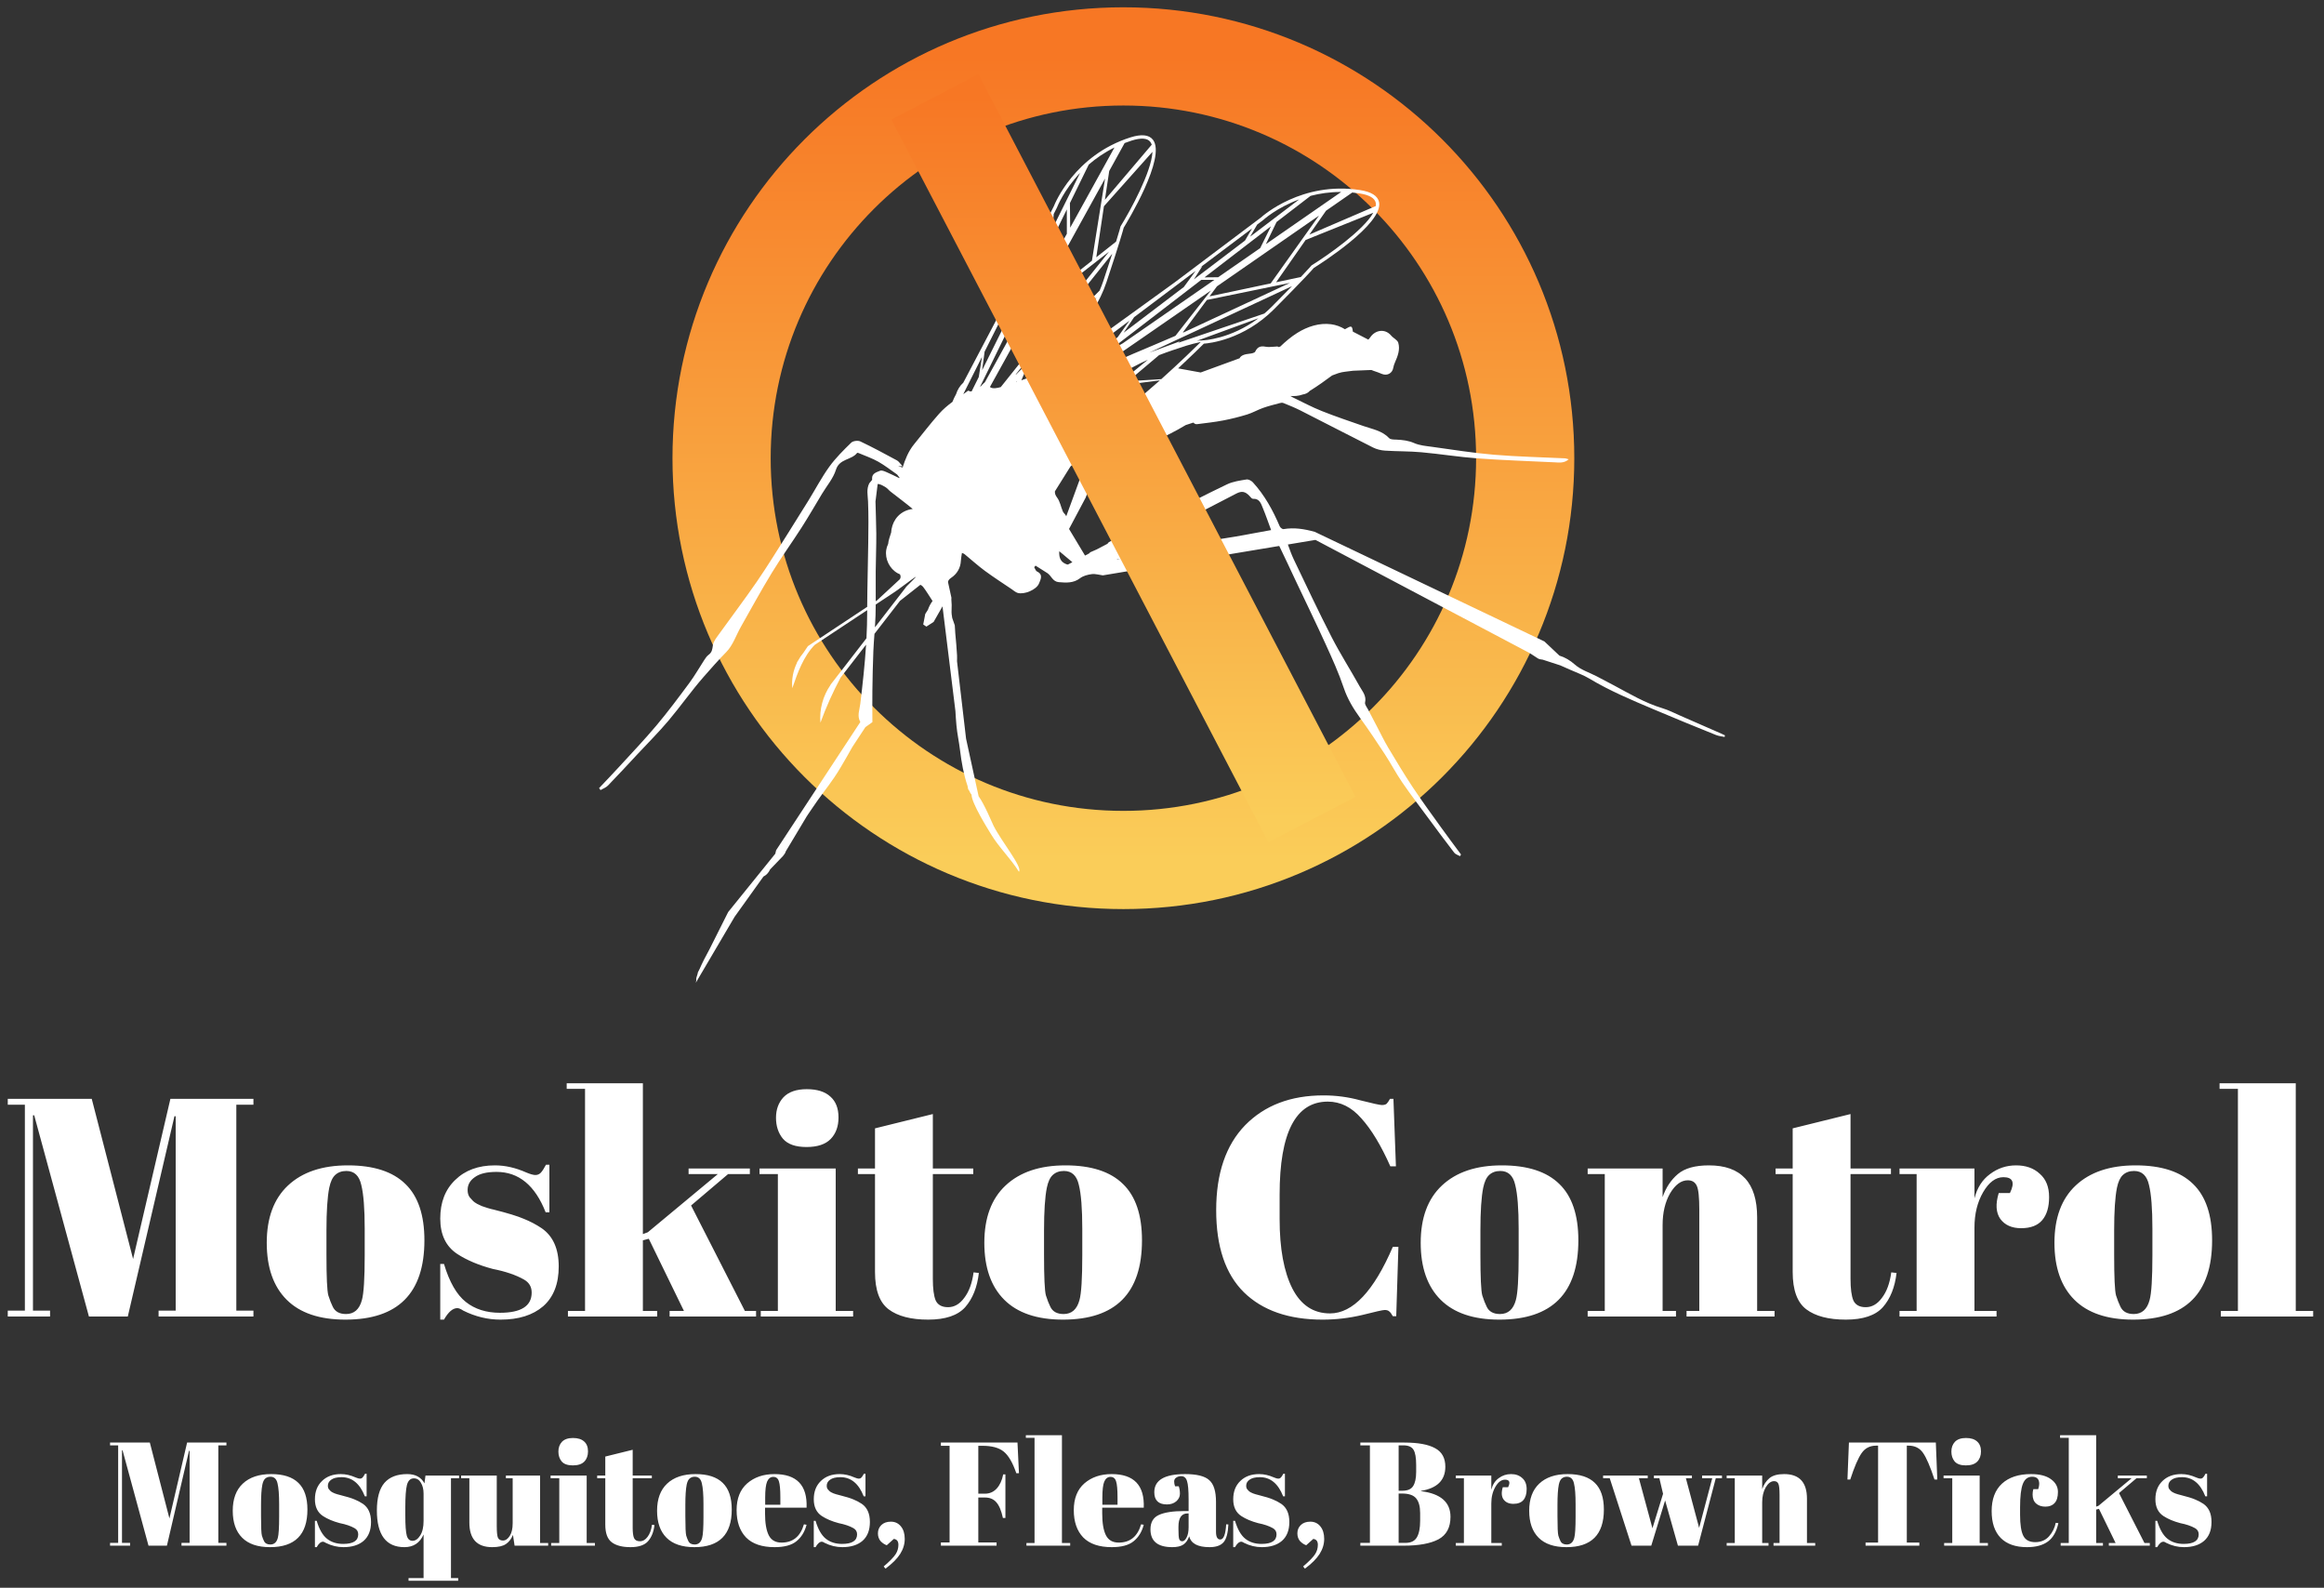 <svg xmlns="http://www.w3.org/2000/svg" width="142" height="97" viewBox="0 0 142 97" fill="none"><rect x="0" y="0" width="142" height="97" fill="#333333" stroke="none"/><path d="M68.641 52.538C82.2 52.538 93.192 41.548 93.192 27.992C93.192 14.435 82.2 3.446 68.641 3.446C55.082 3.446 44.09 14.435 44.09 27.992C44.09 41.548 55.082 52.538 68.641 52.538Z" stroke="url(#paint0_linear_4049_730)" stroke-width="6" stroke-miterlimit="10"></path><path d="M105.223 44.84C104.374 44.468 103.524 44.094 102.673 43.724C102.31 43.566 101.954 43.38 101.577 43.267C100.514 42.948 99.571 42.383 98.603 41.866C98.253 41.68 97.902 41.495 97.55 41.312C97.107 41.082 96.597 40.927 96.235 40.606C95.932 40.337 95.617 40.155 95.284 40.054L94.366 39.187L80.336 32.492C79.689 32.313 79.069 32.215 78.425 32.325C78.357 32.336 78.227 32.233 78.193 32.154C77.777 31.179 77.275 30.256 76.555 29.469C76.464 29.369 76.283 29.272 76.162 29.292C75.76 29.358 75.336 29.416 74.974 29.589C73.659 30.216 72.367 30.891 71.063 31.543C70.571 31.789 70.074 32.026 69.577 32.261C69.009 32.529 68.436 32.785 67.87 33.057C67.783 33.099 67.7 33.151 67.673 33.218L67.018 33.562C66.869 33.628 66.728 33.691 66.577 33.757C66.583 33.766 66.589 33.775 66.595 33.784L66.297 33.941L65.32 32.315L66.334 30.406L66.847 29.083C66.983 28.796 67.112 28.505 67.19 28.197L67.329 27.837C67.675 27.811 68.024 27.744 68.356 27.663C69.796 27.309 71.182 26.734 72.451 25.967C72.606 25.917 72.761 25.866 72.917 25.816C72.987 25.897 73.068 25.923 73.144 25.913C73.675 25.844 74.208 25.788 74.733 25.688C75.228 25.593 75.72 25.47 76.202 25.322C76.533 25.221 76.839 25.04 77.167 24.923C77.493 24.807 77.831 24.724 78.166 24.634C78.244 24.612 78.341 24.591 78.41 24.619C78.765 24.762 79.122 24.906 79.464 25.079C80.942 25.828 82.412 26.594 83.893 27.338C84.114 27.449 84.377 27.514 84.625 27.53C85.364 27.579 86.108 27.562 86.845 27.629C87.995 27.732 89.137 27.92 90.288 28.004C91.853 28.118 93.423 28.168 94.991 28.245C95.275 28.259 95.567 28.309 95.852 28.059C95.741 28.03 95.681 28.003 95.62 28C94.174 27.93 92.725 27.902 91.283 27.781C90.016 27.675 88.758 27.47 87.498 27.297C87.131 27.247 86.743 27.215 86.412 27.07C86.055 26.913 85.702 26.876 85.33 26.858C85.176 26.851 84.966 26.86 84.881 26.768C84.449 26.309 83.859 26.22 83.31 26.028C82.461 25.731 81.606 25.447 80.771 25.114C80.162 24.871 79.578 24.562 78.988 24.274C78.939 24.25 78.891 24.222 78.844 24.192C79.071 24.208 79.342 24.195 79.593 24.103C79.594 24.102 79.595 24.102 79.597 24.101C79.779 24.074 79.925 24 80.033 23.876C80.477 23.61 81.043 23.2 81.395 22.937C81.52 22.886 81.648 22.84 81.775 22.797C82.047 22.707 82.346 22.698 82.678 22.649L83.794 22.603C83.836 22.624 83.882 22.642 83.932 22.657C84.104 22.708 84.271 22.778 84.438 22.845C84.762 22.977 85.077 22.802 85.133 22.463C85.151 22.355 85.187 22.247 85.232 22.147C85.404 21.76 85.559 21.356 85.437 20.94C85.387 20.769 85.141 20.664 85.009 20.508C84.608 20.034 84.014 20.181 83.732 20.598C83.69 20.66 83.648 20.709 83.606 20.748L82.662 20.26C82.616 19.881 82.575 19.884 82.201 20.101C82.194 20.105 82.186 20.109 82.178 20.114C81.922 19.955 81.631 19.849 81.334 19.809C80.616 19.712 79.885 19.951 79.271 20.334C78.891 20.572 78.549 20.862 78.226 21.172L78.125 21.202C78.109 21.193 78.093 21.184 78.076 21.175C78.044 21.157 77.992 21.174 77.949 21.175C77.742 21.18 77.529 21.221 77.331 21.182C77.028 21.123 76.835 21.186 76.696 21.48C76.657 21.562 76.468 21.598 76.343 21.609C76.055 21.635 75.815 21.715 75.744 21.886C74.904 22.193 74.108 22.484 73.364 22.756L71.986 22.505C72.787 21.759 73.41 21.143 73.558 20.995C73.881 20.973 75.986 20.758 77.856 18.88C79.702 17.025 80.199 16.46 80.276 16.369C80.589 16.174 84.535 13.683 84.263 12.349C84.186 11.967 83.792 11.718 83.095 11.611C79.549 11.064 77.163 13.182 77.041 13.292L71.788 17.243L64.747 22.332C64.704 22.35 64.664 22.377 64.629 22.417L64.499 22.512C64.439 22.507 64.361 22.49 64.322 22.487C64.264 22.516 64.208 22.545 64.153 22.575C64.439 21.797 64.643 21.204 64.698 21.04C64.977 20.877 66.767 19.749 67.608 17.235C68.437 14.753 68.631 14.026 68.66 13.91C68.853 13.597 71.282 9.611 70.446 8.537C70.206 8.229 69.743 8.181 69.07 8.394C65.651 9.48 64.455 12.438 64.395 12.591L61.445 18.466L58.858 23.38C58.65 23.568 58.5 23.814 58.417 24.082C58.333 24.234 58.257 24.39 58.195 24.551C57.901 24.771 57.619 25.006 57.374 25.284C56.842 25.884 56.354 26.523 55.847 27.146C55.498 27.576 55.307 28.073 55.151 28.559C54.981 28.51 54.873 28.478 54.873 28.478C54.908 28.479 54.977 28.481 55.149 28.485C54.996 28.322 54.92 28.189 54.806 28.127C54.067 27.727 53.327 27.327 52.568 26.967C52.422 26.898 52.124 26.933 52.014 27.04C51.539 27.503 51.06 27.976 50.673 28.511C50.203 29.162 49.827 29.882 49.404 30.568C48.99 31.239 48.573 31.908 48.151 32.573C47.522 33.562 46.912 34.563 46.249 35.528C45.497 36.621 44.693 37.678 43.92 38.757C43.772 38.964 43.587 39.189 43.558 39.423C43.527 39.665 43.504 39.853 43.296 40.004C43.19 40.081 43.11 40.201 43.036 40.314C42.729 40.783 42.452 41.275 42.119 41.725C41.467 42.605 40.811 43.485 40.107 44.323C39.368 45.202 38.573 46.034 37.797 46.882C37.406 47.309 37.002 47.727 36.604 48.149C36.634 48.189 36.664 48.229 36.694 48.268C36.849 48.176 37.032 48.112 37.152 47.987C37.763 47.356 38.359 46.71 38.958 46.068C39.588 45.392 40.244 44.738 40.84 44.033C41.582 43.155 42.242 42.208 42.999 41.345C43.446 40.836 43.897 40.322 44.376 39.836C44.782 39.425 44.977 38.808 45.273 38.286C45.896 37.188 46.499 36.077 47.157 35C47.732 34.057 48.382 33.159 48.978 32.229C49.411 31.553 49.811 30.857 50.225 30.17C50.518 29.682 50.913 29.226 51.077 28.699C51.292 28.007 52.03 28.117 52.37 27.67C52.381 27.657 52.437 27.667 52.466 27.68C52.869 27.851 53.288 27.993 53.666 28.207C54.05 28.424 54.402 28.699 54.816 28.99L54.96 29.177C54.956 29.189 54.953 29.2 54.95 29.21C54.709 29.096 54.443 28.96 54.169 28.844C54.046 28.792 53.882 28.716 53.779 28.758C53.572 28.844 53.288 28.913 53.286 29.209C53.285 29.244 53.286 29.279 53.289 29.314L53.112 29.529C52.932 29.892 53.021 30.253 53.038 30.622C53.075 31.473 53.062 32.325 53.051 33.177C53.036 34.476 52.993 35.775 52.987 37.074L49.364 39.474L49.088 39.883C48.96 40.035 48.848 40.201 48.753 40.377L48.672 40.497L48.712 40.457C48.468 40.945 48.356 41.5 48.411 42.044C48.734 41.098 49.092 40.103 49.778 39.399L52.986 37.276C52.986 37.319 52.986 37.362 52.986 37.405C52.986 37.935 52.969 38.465 52.942 38.993L50.751 41.825L50.742 41.852C50.281 42.516 50.059 43.344 50.13 44.15C50.475 43.204 50.888 42.282 51.363 41.394L52.919 39.384C52.843 40.592 52.709 41.795 52.565 42.998C52.52 43.371 52.354 43.737 52.567 44.109L47.422 51.942L47.37 52.157L44.493 55.718L43.353 57.988C43.124 58.401 42.9 58.844 42.745 59.2L42.642 59.404L42.623 59.498C42.554 59.688 42.522 59.824 42.546 59.875C42.547 59.873 42.548 59.871 42.549 59.87L42.516 60.038L44.885 56.011L46.647 53.551C46.828 53.464 46.969 53.307 47.057 53.113L47.842 52.297C47.904 52.208 47.956 52.157 47.979 52.096C47.989 52.068 48.001 52.041 48.011 52.014L49.287 49.883L49.369 49.758C49.459 49.628 49.549 49.497 49.636 49.365C50.056 48.728 50.54 48.133 50.971 47.503C51.253 47.091 51.499 46.652 51.75 46.219C51.861 46.026 51.971 45.832 52.079 45.637L52.875 44.425C53.007 44.331 53.147 44.23 53.305 44.117C53.304 43.558 53.295 42.886 53.304 42.215C53.315 41.4 53.33 40.583 53.364 39.768C53.379 39.419 53.405 39.071 53.431 38.722L54.991 36.707L56.235 35.727C56.3 35.756 56.363 35.8 56.396 35.843C56.602 36.112 56.776 36.406 56.979 36.715C56.851 36.894 56.756 37.072 56.699 37.249L56.535 37.506L56.411 38.151L56.603 38.281L57.046 37.994L57.588 37.043L58.377 43.436C58.394 43.723 58.412 44.009 58.438 44.296C58.484 44.814 58.6 45.326 58.661 45.844C58.75 46.585 58.881 47.316 59.12 48.021L59.156 48.215L59.229 48.32C59.233 48.332 59.237 48.344 59.242 48.356C59.269 48.425 59.314 48.487 59.363 48.547C59.361 49.063 60.366 50.653 60.538 50.941C61.034 51.772 61.758 52.448 62.258 53.256C62.506 52.998 61.187 51.402 60.707 50.445C60.608 50.248 60.163 49.156 59.795 48.645L59.028 45.126L58.475 40.394C58.476 40.266 58.485 40.15 58.477 40.035C58.444 39.591 58.421 39.144 58.37 38.702L58.339 38.204L58.181 37.749C58.152 37.592 58.134 37.436 58.143 37.282C58.157 37.058 58.151 36.843 58.129 36.63L58.134 36.518L57.923 35.553C57.938 35.462 57.995 35.382 58.116 35.301C58.474 35.06 58.691 34.705 58.712 34.252C58.718 34.102 58.752 33.953 58.777 33.778C58.852 33.812 58.897 33.822 58.929 33.849C59.344 34.19 59.742 34.552 60.174 34.871C60.709 35.266 61.271 35.626 61.823 36C61.938 36.078 62.047 36.181 62.175 36.22C62.578 36.343 63.333 36.03 63.487 35.641C63.578 35.409 63.761 35.101 63.361 34.913C63.282 34.875 63.247 34.742 63.191 34.653C63.218 34.621 63.245 34.588 63.272 34.555C63.513 34.707 63.756 34.856 63.995 35.012C64.243 35.175 64.316 35.533 64.694 35.565C65.157 35.603 65.588 35.633 65.996 35.323C66.189 35.176 66.465 35.105 66.713 35.074C66.93 35.046 67.16 35.122 67.384 35.151L78.162 33.354C78.175 33.377 78.188 33.402 78.2 33.428C78.52 34.083 78.823 34.746 79.135 35.406C79.759 36.726 80.399 38.039 81.005 39.368C81.402 40.239 81.8 41.116 82.105 42.022C82.335 42.704 82.688 43.286 83.102 43.858C83.627 44.582 84.125 45.327 84.615 46.076C84.982 46.638 85.294 47.237 85.673 47.79C86.193 48.548 86.752 49.278 87.298 50.017C87.813 50.713 88.328 51.409 88.857 52.095C88.935 52.195 89.09 52.236 89.209 52.305C89.229 52.271 89.249 52.237 89.27 52.203C88.857 51.643 88.438 51.088 88.033 50.523C87.456 49.719 86.871 48.921 86.323 48.096C85.796 47.302 85.305 46.484 84.816 45.666C84.564 45.243 84.352 44.797 84.122 44.361C83.946 44.026 83.769 43.691 83.596 43.354C83.523 43.21 83.379 43.041 83.408 42.916C83.503 42.508 83.245 42.237 83.081 41.941C82.52 40.93 81.894 39.953 81.366 38.926C80.561 37.359 79.812 35.763 79.051 34.173C78.913 33.886 78.808 33.582 78.691 33.265L80.377 32.984L93.473 39.902C93.636 40.011 93.799 40.118 93.964 40.222C94.046 40.275 94.154 40.288 94.261 40.3L95.337 40.65C95.542 40.739 95.746 40.83 95.951 40.921C96.342 41.096 96.753 41.24 97.118 41.46C98.353 42.203 99.677 42.755 100.997 43.316C102.273 43.859 103.559 44.38 104.845 44.901C105.011 44.969 105.197 44.984 105.375 45.023C105.382 44.99 105.389 44.957 105.396 44.924C105.339 44.897 105.282 44.866 105.223 44.84ZM66.719 15.928L63.724 18.297L63.857 17.547C65.212 15.095 66.575 12.623 67.521 10.907L66.719 15.928ZM81.95 11.727L77.347 14.916L78.001 13.561C78.954 12.829 79.697 12.258 80.078 11.965C80.636 11.82 81.264 11.725 81.95 11.727ZM77.641 17.314L73.905 18.105L74.358 17.493C76.661 15.898 78.981 14.29 80.591 13.173L77.641 17.314ZM63.676 17.017L62.933 17.394C63.33 16.583 63.724 15.778 64.099 15.011L64.097 15.043L64.152 14.903C64.52 14.15 64.87 13.436 65.185 12.792L65.186 14.282L63.676 17.017ZM75.796 15.255C76.461 14.744 77.092 14.26 77.66 13.823L76.999 15.158L74.43 16.937L73.598 16.945C74.314 16.395 75.024 15.848 75.701 15.328L75.685 15.356L75.796 15.255ZM71.82 20.517C70.11 21.268 68.358 21.923 66.7 22.818C66.709 22.799 66.718 22.779 66.728 22.76C67.807 22.025 70.845 19.925 73.988 17.749L71.82 20.517ZM68.993 24.8C68.653 25.055 68.338 25.269 68.07 25.419C67.973 25.454 67.876 25.491 67.781 25.53C67.54 25.592 67.297 25.641 67.049 25.671C66.379 25.751 65.668 25.675 65.073 25.372C65.163 25.16 65.353 24.921 65.458 24.759L68.993 24.8ZM69.222 24.626L67.581 24.427L68.655 23.521L70.875 23.236C70.324 23.726 69.749 24.216 69.222 24.626ZM67.193 24.38L66.013 24.236C65.98 24.191 65.957 24.151 65.943 24.115C66.275 23.888 66.72 23.587 67.106 23.335C67.415 23.194 67.727 23.06 68.039 22.927C68.446 22.754 68.875 22.621 69.261 22.409C69.548 22.252 69.84 22.11 70.137 21.978L67.193 24.38ZM68.605 20.973C68.291 21.151 67.976 21.33 67.662 21.508C69.069 20.426 71.245 18.753 73.4 17.097L74.198 17.098L68.605 20.973ZM72.947 17.069L73.463 16.262L73.297 16.367L76.504 13.955L76.07 14.698L72.947 17.069ZM72.333 17.535L68.656 20.326L69.297 19.376L73.056 16.548L72.333 17.535ZM68.288 20.605L67.982 20.837C66.875 21.56 65.845 22.408 64.678 23.034C64.65 23.008 64.622 22.981 64.594 22.955C64.694 22.855 64.794 22.756 64.894 22.656L65.357 22.339L69.011 19.591L68.288 20.605ZM60.18 23.35C60.086 23.427 60.001 23.513 59.924 23.607C59.911 23.611 59.899 23.617 59.886 23.623C60.661 22.038 61.747 19.819 62.824 17.618L63.539 17.265L60.18 23.35ZM62.405 17.794L62.509 16.842L62.407 17.011L64.208 13.425L64.149 14.283L62.405 17.794ZM62.062 18.485L60.009 22.619L60.161 21.483L62.272 17.279L62.062 18.485ZM59.804 23.033L59.366 23.914C59.302 23.92 59.234 23.907 59.158 23.865C59.059 23.938 58.958 24.009 58.857 24.08L60 21.803L59.804 23.033ZM65.136 31.512C65.091 31.414 64.984 31.344 64.942 31.245C64.82 30.964 64.769 30.635 64.592 30.4C64.482 30.254 64.445 30.136 64.458 30.015C64.779 29.511 65.176 28.871 65.401 28.507C65.428 28.48 65.454 28.451 65.483 28.428C65.63 28.315 65.767 28.176 65.932 28.101C65.933 28.1 65.934 28.1 65.934 28.1L66.156 28.026C66.255 28.001 66.358 27.983 66.461 27.96L65.147 31.548C65.145 31.535 65.141 31.523 65.136 31.512ZM68.93 23.29L70.822 21.695C71.379 21.48 71.946 21.293 72.516 21.11C72.782 21.025 73.057 20.965 73.37 20.892C73.099 21.159 72.087 22.152 70.956 23.163L68.93 23.29ZM72.318 20.309C72.316 20.305 72.314 20.302 72.312 20.297C72.297 20.304 72.282 20.311 72.267 20.318L73.743 18.324L78.821 17.282C77.512 17.891 74.897 19.108 72.318 20.309ZM76.386 14.458L76.816 13.72L77.17 13.454L77.178 13.447C77.192 13.434 78.004 12.687 79.383 12.182L76.386 14.458ZM62.121 23.328C62.11 23.332 62.098 23.336 62.087 23.34L62.143 23.281L62.121 23.328ZM61.148 23.648C60.935 23.71 60.666 23.759 60.526 23.667C60.512 23.657 60.498 23.65 60.485 23.643C61.331 22.12 62.473 20.053 63.64 17.942L62.918 21.432C62.304 22.2 61.702 22.954 61.148 23.648ZM63.676 18.565L67.763 15.375C66.852 16.513 65.027 18.795 63.235 21.036L63.676 18.565ZM65.39 13.911L65.374 12.406C65.902 11.327 66.313 10.486 66.524 10.055C66.96 9.676 67.48 9.314 68.095 9.011L65.39 13.911ZM64.326 13.927L64.383 13.075L64.582 12.68L64.587 12.669C64.593 12.652 64.988 11.623 65.999 10.557L64.326 13.927ZM68.247 34.17C68.311 34.165 68.376 34.16 68.442 34.153L68.261 34.19L68.247 34.17ZM70.774 32.649C71.654 32.18 72.536 31.714 73.42 31.251C74.124 30.883 74.834 30.524 75.537 30.155C75.869 29.982 76.087 30.018 76.354 30.307C76.414 30.373 76.493 30.477 76.557 30.473C76.956 30.45 77.046 30.758 77.156 31.023C77.338 31.46 77.491 31.91 77.667 32.384C77.265 32.458 76.888 32.526 76.511 32.595C76.168 32.658 75.825 32.726 75.48 32.782C74.43 32.952 73.38 33.117 72.33 33.286C72.251 33.299 72.174 33.324 72.095 33.338C70.921 33.558 69.748 33.777 68.574 33.994C68.55 33.998 68.522 33.981 68.469 33.914L68.824 33.725L68.797 33.702C69.006 33.598 69.214 33.493 69.421 33.383C69.874 33.142 70.321 32.89 70.774 32.649ZM73.51 20.792L73.469 20.793L73.463 20.799C73.349 20.794 73.24 20.802 73.134 20.82L76.896 19.442C75.183 20.725 73.529 20.791 73.51 20.792ZM77.709 18.735C77.558 18.887 77.405 19.026 77.252 19.156L71.992 20.942C72.024 20.914 72.059 20.884 72.098 20.851C71.433 21.096 70.834 21.318 70.248 21.534L70.221 21.544L78.943 17.483C78.62 17.814 78.215 18.226 77.709 18.735ZM80.153 16.203L80.139 16.212L80.128 16.224C80.126 16.227 79.981 16.399 79.48 16.925L77.973 17.244L79.777 14.659L83.911 12.998C83.3 14.081 81.111 15.61 80.153 16.203ZM84.061 12.391C84.074 12.453 84.074 12.518 84.064 12.587L80.005 14.332L81.023 12.873C81.836 12.309 82.411 11.91 82.626 11.761C82.77 11.775 82.915 11.792 83.063 11.815C83.666 11.908 84.002 12.102 84.061 12.391ZM64.564 20.879L64.528 20.898L64.515 20.937C64.508 20.958 64.254 21.709 63.88 22.712C63.846 22.727 63.812 22.741 63.777 22.753C63.321 22.915 62.864 23.075 62.406 23.232L62.581 22.831L62.569 22.832L66.997 18.165C66.033 20.076 64.581 20.87 64.564 20.879ZM67.412 17.17C67.344 17.373 67.269 17.566 67.189 17.751L62.07 22.895L62.083 22.87C62.073 22.876 62.063 22.883 62.052 22.889L67.96 15.5C67.819 15.941 67.639 16.49 67.412 17.17ZM68.476 13.816L68.467 13.83L68.463 13.847C68.463 13.85 68.409 14.068 68.194 14.762L66.985 15.718L67.452 12.6L70.418 9.275C70.352 10.517 69.07 12.859 68.476 13.816ZM69.133 8.592C69.714 8.408 70.102 8.432 70.283 8.665C70.321 8.714 70.351 8.773 70.373 8.839L67.512 12.206L67.775 10.447C68.252 9.583 68.589 8.971 68.716 8.74C68.852 8.688 68.99 8.638 69.133 8.592ZM53.507 34.923C53.514 34.15 53.547 33.377 53.543 32.605C53.539 31.941 53.505 31.277 53.493 30.613L53.498 30.601L53.627 29.57C53.782 29.562 53.957 29.677 54.107 29.763C54.221 29.829 54.304 29.947 54.411 30.03C54.865 30.384 55.328 30.727 55.77 31.096C55.429 31.128 55.098 31.287 54.862 31.538C54.66 31.753 54.529 32.03 54.476 32.321C54.473 32.334 54.47 32.347 54.469 32.361C54.46 32.417 54.454 32.474 54.451 32.531C54.383 32.764 54.284 32.998 54.268 33.227C54.211 33.344 54.17 33.47 54.15 33.6C54.064 34.153 54.354 34.745 54.843 35.017C54.889 35.043 54.938 35.065 54.987 35.085C55.035 35.175 55.052 35.271 54.984 35.385L53.588 36.678L53.508 36.731C53.51 36.128 53.502 35.526 53.507 34.923ZM53.497 37.588C53.503 37.369 53.506 37.151 53.507 36.932L54.544 36.246C54.779 36.114 55.731 35.364 55.966 35.232C55.994 35.25 55.305 35.886 55.332 35.904L53.46 38.325C53.476 38.079 53.49 37.834 53.497 37.588ZM64.723 33.674C65.015 33.92 65.267 34.131 65.519 34.342C65.518 34.345 65.518 34.347 65.517 34.35L65.252 34.489C65.227 34.488 65.202 34.484 65.18 34.477C64.852 34.364 64.69 34.126 64.723 33.674Z" fill="white"></path><path d="M57.121 5.916L80.16 50.067" stroke="url(#paint1_linear_4049_730)" stroke-width="6" stroke-miterlimit="10"></path><path d="M10.412 67.129H15.485V67.49H14.44V80.068H15.485V80.429H9.69V80.068H10.735V68.193H10.659L7.809 80.429H5.434L2.09 68.136H2.014V80.068H3.059V80.429H0.475V80.068H1.52V67.49H0.475V67.129H5.605L8.132 76.914L10.412 67.129ZM22.284 76.686V75.071C22.284 73.842 22.214 72.949 22.075 72.392C21.948 71.822 21.644 71.537 21.163 71.537C20.884 71.537 20.656 71.619 20.479 71.784C20.314 71.936 20.194 72.195 20.118 72.563C20.004 73.133 19.947 74 19.947 75.166V76.648C19.947 78.028 19.985 78.858 20.061 79.137C20.15 79.415 20.238 79.643 20.327 79.821C20.466 80.125 20.739 80.277 21.144 80.277C21.638 80.277 21.961 79.992 22.113 79.422C22.227 79.016 22.284 78.104 22.284 76.686ZM21.106 80.619C19.523 80.619 18.326 80.213 17.515 79.403C16.704 78.592 16.299 77.433 16.299 75.926C16.299 74.406 16.73 73.24 17.591 72.43C18.465 71.606 19.687 71.195 21.258 71.195C22.829 71.195 24 71.575 24.773 72.335C25.546 73.082 25.932 74.228 25.932 75.774C25.932 79.004 24.323 80.619 21.106 80.619ZM26.9 80.619V77.218H27.128C27.458 78.32 27.901 79.092 28.458 79.536C29.016 79.979 29.712 80.201 30.548 80.201C31.84 80.201 32.486 79.789 32.486 78.966C32.486 78.611 32.328 78.345 32.011 78.168C31.517 77.889 30.884 77.674 30.111 77.522C29.25 77.294 28.528 76.99 27.945 76.61C27.249 76.154 26.9 75.432 26.9 74.444C26.9 73.456 27.204 72.67 27.812 72.088C28.42 71.492 29.231 71.195 30.244 71.195C30.865 71.195 31.505 71.34 32.163 71.632C32.404 71.733 32.588 71.784 32.714 71.784C32.841 71.784 32.949 71.739 33.037 71.651C33.126 71.562 33.234 71.397 33.36 71.157H33.569V74.064H33.341C32.695 72.417 31.695 71.594 30.339 71.594C29.744 71.594 29.301 71.701 29.009 71.917C28.718 72.119 28.572 72.379 28.572 72.696C28.572 72.886 28.617 73.038 28.705 73.152C28.794 73.253 28.864 73.329 28.914 73.38C28.965 73.43 29.047 73.487 29.161 73.551C29.275 73.601 29.37 73.646 29.446 73.684C29.522 73.709 29.636 73.747 29.788 73.798C29.953 73.848 30.073 73.88 30.149 73.893C31.011 74.108 31.631 74.298 32.011 74.463C32.391 74.615 32.752 74.805 33.094 75.033C33.791 75.514 34.139 76.293 34.139 77.37C34.139 78.434 33.823 79.244 33.189 79.802C32.556 80.346 31.688 80.619 30.586 80.619C29.801 80.619 29.041 80.435 28.306 80.068C28.154 79.966 28.034 79.916 27.945 79.916C27.667 79.916 27.394 80.15 27.128 80.619H26.9ZM40.915 80.429V80.087H41.789L39.642 75.679L39.281 75.774V80.087H40.155V80.429H34.702V80.087H35.747V66.521H34.626V66.179H39.281V75.394L39.585 75.28L43.86 71.727H42.074V71.385H45.817V71.727H44.487L42.226 73.646L45.513 80.087H46.197V80.429H40.915ZM49.277 70.074C48.606 70.074 48.124 69.903 47.833 69.561C47.554 69.219 47.415 68.794 47.415 68.288C47.415 67.781 47.567 67.363 47.871 67.034C48.188 66.704 48.663 66.54 49.296 66.54C49.929 66.54 50.411 66.692 50.74 66.996C51.069 67.287 51.234 67.711 51.234 68.269C51.234 68.813 51.076 69.25 50.759 69.58C50.442 69.909 49.948 70.074 49.277 70.074ZM46.408 71.385H51.063V80.087H52.127V80.429H46.484V80.087H47.529V71.727H46.408V71.385ZM53.464 77.712V71.727H52.419V71.385H53.464V68.934L56.998 68.06V71.385H59.468V71.727H56.998V78.13C56.998 78.725 57.055 79.162 57.169 79.441C57.296 79.719 57.549 79.859 57.929 79.859C58.309 79.859 58.639 79.669 58.917 79.289C59.209 78.909 59.399 78.389 59.487 77.731L59.81 77.769C59.709 78.643 59.43 79.339 58.974 79.859C58.518 80.365 57.765 80.619 56.713 80.619C55.662 80.619 54.858 80.41 54.3 79.992C53.743 79.574 53.464 78.814 53.464 77.712ZM66.129 76.686V75.071C66.129 73.842 66.059 72.949 65.92 72.392C65.793 71.822 65.489 71.537 65.008 71.537C64.729 71.537 64.501 71.619 64.324 71.784C64.159 71.936 64.039 72.195 63.963 72.563C63.849 73.133 63.792 74 63.792 75.166V76.648C63.792 78.028 63.83 78.858 63.906 79.137C63.994 79.415 64.083 79.643 64.172 79.821C64.311 80.125 64.583 80.277 64.989 80.277C65.483 80.277 65.806 79.992 65.958 79.422C66.072 79.016 66.129 78.104 66.129 76.686ZM64.951 80.619C63.367 80.619 62.17 80.213 61.36 79.403C60.549 78.592 60.144 77.433 60.144 75.926C60.144 74.406 60.574 73.24 61.436 72.43C62.31 71.606 63.532 71.195 65.103 71.195C66.673 71.195 67.845 71.575 68.618 72.335C69.39 73.082 69.777 74.228 69.777 75.774C69.777 79.004 68.168 80.619 64.951 80.619ZM81.132 67.3C79.169 67.3 78.187 69.193 78.187 72.981V74.482C78.187 76.28 78.447 77.693 78.966 78.719C79.486 79.732 80.252 80.239 81.265 80.239C82.659 80.239 83.938 78.883 85.103 76.173H85.445L85.312 80.41H85.103C85.027 80.27 84.958 80.175 84.894 80.125C84.831 80.061 84.736 80.03 84.609 80.03C84.495 80.03 84.039 80.131 83.241 80.334C82.443 80.524 81.633 80.619 80.809 80.619C78.745 80.619 77.142 80.061 76.002 78.947C74.875 77.832 74.311 76.16 74.311 73.931C74.311 71.689 74.9 69.96 76.078 68.744C77.269 67.528 78.865 66.92 80.866 66.92C81.639 66.92 82.393 67.021 83.127 67.224C83.875 67.414 84.312 67.509 84.438 67.509C84.565 67.509 84.66 67.483 84.723 67.433C84.787 67.369 84.856 67.268 84.932 67.129H85.141L85.293 71.252H84.951C84.381 69.972 83.792 68.997 83.184 68.326C82.589 67.642 81.905 67.3 81.132 67.3ZM92.792 76.686V75.071C92.792 73.842 92.722 72.949 92.583 72.392C92.456 71.822 92.152 71.537 91.671 71.537C91.392 71.537 91.164 71.619 90.987 71.784C90.822 71.936 90.702 72.195 90.626 72.563C90.512 73.133 90.455 74 90.455 75.166V76.648C90.455 78.028 90.493 78.858 90.569 79.137C90.657 79.415 90.746 79.643 90.835 79.821C90.974 80.125 91.246 80.277 91.652 80.277C92.146 80.277 92.469 79.992 92.621 79.422C92.735 79.016 92.792 78.104 92.792 76.686ZM91.614 80.619C90.031 80.619 88.834 80.213 88.023 79.403C87.212 78.592 86.807 77.433 86.807 75.926C86.807 74.406 87.237 73.24 88.099 72.43C88.973 71.606 90.195 71.195 91.766 71.195C93.337 71.195 94.508 71.575 95.281 72.335C96.053 73.082 96.44 74.228 96.44 75.774C96.44 79.004 94.831 80.619 91.614 80.619ZM97.009 71.385H101.588V73.133C101.791 72.55 102.101 72.081 102.519 71.727C102.937 71.372 103.571 71.195 104.419 71.195C106.383 71.195 107.364 72.252 107.364 74.368V80.087H108.428V80.429H103.051V80.087H103.83V73.912C103.83 73.152 103.78 72.664 103.678 72.449C103.577 72.221 103.393 72.107 103.127 72.107C102.722 72.107 102.361 72.373 102.044 72.905C101.74 73.437 101.588 74.083 101.588 74.843V80.087H102.405V80.429H97.009V80.087H98.054V71.727H97.009V71.385ZM109.536 77.712V71.727H108.491V71.385H109.536V68.934L113.07 68.06V71.385H115.54V71.727H113.07V78.13C113.07 78.725 113.127 79.162 113.241 79.441C113.368 79.719 113.621 79.859 114.001 79.859C114.381 79.859 114.711 79.669 114.989 79.289C115.281 78.909 115.471 78.389 115.559 77.731L115.882 77.769C115.781 78.643 115.502 79.339 115.046 79.859C114.59 80.365 113.837 80.619 112.785 80.619C111.734 80.619 110.93 80.41 110.372 79.992C109.815 79.574 109.536 78.814 109.536 77.712ZM122.41 71.917C121.941 71.917 121.53 72.221 121.175 72.829C120.82 73.437 120.643 74.159 120.643 74.995V80.087H121.992V80.429H116.064V80.087H117.109V71.727H116.064V71.385H120.643V73.209C120.808 72.563 121.124 72.069 121.593 71.727C122.062 71.372 122.594 71.195 123.189 71.195C123.784 71.195 124.266 71.366 124.633 71.708C125.013 72.037 125.203 72.512 125.203 73.133C125.203 73.741 125.064 74.209 124.785 74.539C124.506 74.868 124.076 75.033 123.493 75.033C122.923 75.033 122.499 74.843 122.22 74.463C121.954 74.083 121.922 73.557 122.125 72.886H122.809C123.126 72.24 122.993 71.917 122.41 71.917ZM131.515 76.686V75.071C131.515 73.842 131.446 72.949 131.306 72.392C131.18 71.822 130.876 71.537 130.394 71.537C130.116 71.537 129.888 71.619 129.71 71.784C129.546 71.936 129.425 72.195 129.349 72.563C129.235 73.133 129.178 74 129.178 75.166V76.648C129.178 78.028 129.216 78.858 129.292 79.137C129.381 79.415 129.47 79.643 129.558 79.821C129.698 80.125 129.97 80.277 130.375 80.277C130.869 80.277 131.192 79.992 131.344 79.422C131.458 79.016 131.515 78.104 131.515 76.686ZM130.337 80.619C128.754 80.619 127.557 80.213 126.746 79.403C125.936 78.592 125.53 77.433 125.53 75.926C125.53 74.406 125.961 73.24 126.822 72.43C127.696 71.606 128.919 71.195 130.489 71.195C132.06 71.195 133.232 71.575 134.004 72.335C134.777 73.082 135.163 74.228 135.163 75.774C135.163 79.004 133.555 80.619 130.337 80.619ZM135.619 66.179H140.274V80.087H141.338V80.429H135.695V80.087H136.74V66.521H135.619V66.179Z" fill="white"></path><path d="M11.432 88.129H13.835V88.3H13.34V94.258H13.835V94.429H11.09V94.258H11.585V88.633H11.549L10.199 94.429H9.074L7.49 88.606H7.454V94.258H7.949V94.429H6.725V94.258H7.22V88.3H6.725V88.129H9.155L10.352 92.764L11.432 88.129ZM17.056 92.656V91.891C17.056 91.309 17.023 90.886 16.957 90.622C16.897 90.352 16.753 90.217 16.525 90.217C16.393 90.217 16.285 90.256 16.201 90.334C16.123 90.406 16.066 90.529 16.03 90.703C15.976 90.973 15.949 91.384 15.949 91.936V92.638C15.949 93.292 15.967 93.685 16.003 93.817C16.045 93.949 16.087 94.057 16.129 94.141C16.195 94.285 16.324 94.357 16.516 94.357C16.75 94.357 16.903 94.222 16.975 93.952C17.029 93.76 17.056 93.328 17.056 92.656ZM16.498 94.519C15.748 94.519 15.181 94.327 14.797 93.943C14.413 93.559 14.221 93.01 14.221 92.296C14.221 91.576 14.425 91.024 14.833 90.64C15.247 90.25 15.826 90.055 16.57 90.055C17.314 90.055 17.869 90.235 18.235 90.595C18.601 90.949 18.784 91.492 18.784 92.224C18.784 93.754 18.022 94.519 16.498 94.519ZM19.242 94.519V92.908H19.35C19.506 93.43 19.716 93.796 19.98 94.006C20.244 94.216 20.574 94.321 20.97 94.321C21.582 94.321 21.888 94.126 21.888 93.736C21.888 93.568 21.813 93.442 21.663 93.358C21.429 93.226 21.129 93.124 20.763 93.052C20.355 92.944 20.013 92.8 19.737 92.62C19.407 92.404 19.242 92.062 19.242 91.594C19.242 91.126 19.386 90.754 19.674 90.478C19.962 90.196 20.346 90.055 20.826 90.055C21.12 90.055 21.423 90.124 21.735 90.262C21.849 90.31 21.936 90.334 21.996 90.334C22.056 90.334 22.107 90.313 22.149 90.271C22.191 90.229 22.242 90.151 22.302 90.037H22.401V91.414H22.293C21.987 90.634 21.513 90.244 20.871 90.244C20.589 90.244 20.379 90.295 20.241 90.397C20.103 90.493 20.034 90.616 20.034 90.766C20.034 90.856 20.055 90.928 20.097 90.982C20.139 91.03 20.172 91.066 20.196 91.09C20.22 91.114 20.259 91.141 20.313 91.171C20.367 91.195 20.412 91.216 20.448 91.234C20.484 91.246 20.538 91.264 20.61 91.288C20.688 91.312 20.745 91.327 20.781 91.333C21.189 91.435 21.483 91.525 21.663 91.603C21.843 91.675 22.014 91.765 22.176 91.873C22.506 92.101 22.671 92.47 22.671 92.98C22.671 93.484 22.521 93.868 22.221 94.132C21.921 94.39 21.51 94.519 20.988 94.519C20.616 94.519 20.256 94.432 19.908 94.258C19.836 94.21 19.779 94.186 19.737 94.186C19.605 94.186 19.476 94.297 19.35 94.519H19.242ZM24.765 92.566C24.765 93.184 24.795 93.601 24.855 93.817C24.915 94.027 25.032 94.132 25.206 94.132C25.38 94.132 25.536 94.024 25.674 93.808C25.812 93.592 25.881 93.295 25.881 92.917V91.243C25.881 90.985 25.827 90.766 25.719 90.586C25.617 90.406 25.473 90.316 25.287 90.316C25.077 90.316 24.936 90.451 24.864 90.721C24.798 90.985 24.765 91.444 24.765 92.098V92.566ZM25.881 96.409V93.745C25.653 94.261 25.263 94.519 24.711 94.519C23.589 94.519 23.028 93.772 23.028 92.278C23.028 91.516 23.181 90.955 23.487 90.595C23.799 90.235 24.264 90.055 24.882 90.055C25.38 90.055 25.731 90.244 25.935 90.622L25.998 90.145H28.05V90.307H27.555V96.409H27.996V96.571H24.963V96.409H25.881ZM33.494 94.429H31.442L31.343 93.772C31.247 94.012 31.103 94.198 30.911 94.33C30.725 94.456 30.446 94.519 30.074 94.519C29.144 94.519 28.679 94.018 28.679 93.016V90.307H28.175V90.145H30.353V93.232C30.353 93.592 30.377 93.829 30.425 93.943C30.479 94.057 30.581 94.114 30.731 94.114C30.887 94.114 31.025 94.021 31.145 93.835C31.265 93.649 31.325 93.391 31.325 93.061V90.307H30.911V90.145H32.999V94.267H33.494V94.429ZM35.001 89.524C34.683 89.524 34.455 89.443 34.317 89.281C34.185 89.119 34.119 88.918 34.119 88.678C34.119 88.438 34.191 88.24 34.335 88.084C34.485 87.928 34.71 87.85 35.01 87.85C35.31 87.85 35.538 87.922 35.694 88.066C35.85 88.204 35.928 88.405 35.928 88.669C35.928 88.927 35.853 89.134 35.703 89.29C35.553 89.446 35.319 89.524 35.001 89.524ZM33.642 90.145H35.847V94.267H36.351V94.429H33.678V94.267H34.173V90.307H33.642V90.145ZM36.984 93.142V90.307H36.489V90.145H36.984V88.984L38.658 88.57V90.145H39.828V90.307H38.658V93.34C38.658 93.622 38.685 93.829 38.739 93.961C38.799 94.093 38.919 94.159 39.099 94.159C39.279 94.159 39.435 94.069 39.567 93.889C39.705 93.709 39.795 93.463 39.837 93.151L39.99 93.169C39.942 93.583 39.81 93.913 39.594 94.159C39.378 94.399 39.021 94.519 38.523 94.519C38.025 94.519 37.644 94.42 37.38 94.222C37.116 94.024 36.984 93.664 36.984 93.142ZM42.983 92.656V91.891C42.983 91.309 42.95 90.886 42.884 90.622C42.824 90.352 42.68 90.217 42.452 90.217C42.32 90.217 42.212 90.256 42.128 90.334C42.05 90.406 41.993 90.529 41.957 90.703C41.903 90.973 41.876 91.384 41.876 91.936V92.638C41.876 93.292 41.894 93.685 41.93 93.817C41.972 93.949 42.014 94.057 42.056 94.141C42.122 94.285 42.251 94.357 42.443 94.357C42.677 94.357 42.83 94.222 42.902 93.952C42.956 93.76 42.983 93.328 42.983 92.656ZM42.425 94.519C41.675 94.519 41.108 94.327 40.724 93.943C40.34 93.559 40.148 93.01 40.148 92.296C40.148 91.576 40.352 91.024 40.76 90.64C41.174 90.25 41.753 90.055 42.497 90.055C43.241 90.055 43.796 90.235 44.162 90.595C44.528 90.949 44.711 91.492 44.711 92.224C44.711 93.754 43.949 94.519 42.425 94.519ZM47.33 94.519C46.556 94.519 45.974 94.321 45.584 93.925C45.2 93.523 45.008 92.968 45.008 92.26C45.008 91.546 45.224 91 45.656 90.622C46.094 90.244 46.649 90.055 47.321 90.055C48.683 90.055 49.337 90.739 49.283 92.107H46.745V92.458C46.745 93.046 46.82 93.49 46.97 93.79C47.12 94.09 47.381 94.24 47.753 94.24C48.449 94.24 48.905 93.868 49.121 93.124L49.283 93.151C49.169 93.583 48.962 93.919 48.662 94.159C48.368 94.399 47.924 94.519 47.33 94.519ZM46.754 91.927H47.681V91.486C47.681 91 47.651 90.67 47.591 90.496C47.537 90.316 47.423 90.226 47.249 90.226C47.081 90.226 46.955 90.322 46.871 90.514C46.793 90.7 46.754 91.024 46.754 91.486V91.927ZM49.723 94.519V92.908H49.831C49.987 93.43 50.197 93.796 50.461 94.006C50.725 94.216 51.055 94.321 51.451 94.321C52.063 94.321 52.369 94.126 52.369 93.736C52.369 93.568 52.294 93.442 52.144 93.358C51.91 93.226 51.61 93.124 51.244 93.052C50.836 92.944 50.494 92.8 50.218 92.62C49.888 92.404 49.723 92.062 49.723 91.594C49.723 91.126 49.867 90.754 50.155 90.478C50.443 90.196 50.827 90.055 51.307 90.055C51.601 90.055 51.904 90.124 52.216 90.262C52.33 90.31 52.417 90.334 52.477 90.334C52.537 90.334 52.588 90.313 52.63 90.271C52.672 90.229 52.723 90.151 52.783 90.037H52.882V91.414H52.774C52.468 90.634 51.994 90.244 51.352 90.244C51.07 90.244 50.86 90.295 50.722 90.397C50.584 90.493 50.515 90.616 50.515 90.766C50.515 90.856 50.536 90.928 50.578 90.982C50.62 91.03 50.653 91.066 50.677 91.09C50.701 91.114 50.74 91.141 50.794 91.171C50.848 91.195 50.893 91.216 50.929 91.234C50.965 91.246 51.019 91.264 51.091 91.288C51.169 91.312 51.226 91.327 51.262 91.333C51.67 91.435 51.964 91.525 52.144 91.603C52.324 91.675 52.495 91.765 52.657 91.873C52.987 92.101 53.152 92.47 53.152 92.98C53.152 93.484 53.002 93.868 52.702 94.132C52.402 94.39 51.991 94.519 51.469 94.519C51.097 94.519 50.737 94.432 50.389 94.258C50.317 94.21 50.26 94.186 50.218 94.186C50.086 94.186 49.957 94.297 49.831 94.519H49.723ZM54.102 95.833L53.994 95.698C54.366 95.38 54.609 95.131 54.723 94.951C54.837 94.777 54.894 94.585 54.894 94.375C54.894 94.159 54.801 94.039 54.615 94.015L54.183 94.402C54.045 94.354 53.919 94.27 53.805 94.15C53.697 94.024 53.643 93.865 53.643 93.673C53.643 93.475 53.712 93.307 53.85 93.169C53.994 93.031 54.189 92.962 54.435 92.962C54.687 92.962 54.891 93.058 55.047 93.25C55.203 93.442 55.281 93.697 55.281 94.015C55.281 94.333 55.188 94.639 55.002 94.933C54.816 95.227 54.516 95.527 54.102 95.833ZM57.49 88.129H62.17L62.26 90.001H62.098C61.876 89.353 61.618 88.912 61.324 88.678C61.036 88.444 60.604 88.327 60.028 88.327H59.776V91.252H60.181C60.469 91.252 60.709 91.147 60.901 90.937C61.093 90.727 61.225 90.439 61.297 90.073H61.432V92.737H61.279C61.183 92.287 61.048 91.966 60.874 91.774C60.706 91.582 60.475 91.486 60.181 91.486H59.776V94.231H60.892V94.429H57.49V94.231H58.021V88.327H57.49V88.129ZM62.681 87.679H64.886V94.267H65.39V94.429H62.717V94.267H63.212V87.841H62.681V87.679ZM67.932 94.519C67.158 94.519 66.576 94.321 66.186 93.925C65.802 93.523 65.61 92.968 65.61 92.26C65.61 91.546 65.826 91 66.258 90.622C66.696 90.244 67.251 90.055 67.923 90.055C69.285 90.055 69.939 90.739 69.885 92.107H67.347V92.458C67.347 93.046 67.422 93.49 67.572 93.79C67.722 94.09 67.983 94.24 68.355 94.24C69.051 94.24 69.507 93.868 69.723 93.124L69.885 93.151C69.771 93.583 69.564 93.919 69.264 94.159C68.97 94.399 68.526 94.519 67.932 94.519ZM67.356 91.927H68.283V91.486C68.283 91 68.253 90.67 68.193 90.496C68.139 90.316 68.025 90.226 67.851 90.226C67.683 90.226 67.557 90.322 67.473 90.514C67.395 90.7 67.356 91.024 67.356 91.486V91.927ZM72.365 92.314H72.626V91.621C72.626 91.051 72.593 90.67 72.527 90.478C72.467 90.28 72.347 90.181 72.167 90.181C72.059 90.181 71.96 90.211 71.87 90.271C71.786 90.325 71.744 90.403 71.744 90.505C71.744 90.601 71.762 90.7 71.798 90.802H72.023C72.071 90.928 72.095 91.081 72.095 91.261C72.095 91.435 72.02 91.588 71.87 91.72C71.72 91.846 71.531 91.909 71.303 91.909C70.787 91.909 70.529 91.66 70.529 91.162C70.529 90.424 71.156 90.055 72.41 90.055C73.124 90.055 73.616 90.178 73.886 90.424C74.162 90.664 74.3 91.108 74.3 91.756V93.583C74.3 93.895 74.387 94.051 74.561 94.051C74.765 94.051 74.885 93.742 74.921 93.124L75.056 93.133C75.032 93.661 74.933 94.024 74.759 94.222C74.585 94.42 74.3 94.519 73.904 94.519C73.184 94.519 72.77 94.297 72.662 93.853C72.584 94.081 72.467 94.249 72.311 94.357C72.155 94.465 71.927 94.519 71.627 94.519C70.739 94.519 70.295 94.156 70.295 93.43C70.295 93.004 70.463 92.713 70.799 92.557C71.141 92.395 71.663 92.314 72.365 92.314ZM72.005 93.421C72.005 93.733 72.02 93.934 72.05 94.024C72.086 94.114 72.149 94.159 72.239 94.159C72.335 94.159 72.422 94.084 72.5 93.934C72.584 93.778 72.626 93.565 72.626 93.295V92.458H72.563C72.191 92.458 72.005 92.731 72.005 93.277V93.421ZM75.352 94.519V92.908H75.46C75.616 93.43 75.826 93.796 76.09 94.006C76.354 94.216 76.684 94.321 77.08 94.321C77.692 94.321 77.998 94.126 77.998 93.736C77.998 93.568 77.923 93.442 77.773 93.358C77.539 93.226 77.239 93.124 76.873 93.052C76.465 92.944 76.123 92.8 75.847 92.62C75.517 92.404 75.352 92.062 75.352 91.594C75.352 91.126 75.496 90.754 75.784 90.478C76.072 90.196 76.456 90.055 76.936 90.055C77.23 90.055 77.533 90.124 77.845 90.262C77.959 90.31 78.046 90.334 78.106 90.334C78.166 90.334 78.217 90.313 78.259 90.271C78.301 90.229 78.352 90.151 78.412 90.037H78.511V91.414H78.403C78.097 90.634 77.623 90.244 76.981 90.244C76.699 90.244 76.489 90.295 76.351 90.397C76.213 90.493 76.144 90.616 76.144 90.766C76.144 90.856 76.165 90.928 76.207 90.982C76.249 91.03 76.282 91.066 76.306 91.09C76.33 91.114 76.369 91.141 76.423 91.171C76.477 91.195 76.522 91.216 76.558 91.234C76.594 91.246 76.648 91.264 76.72 91.288C76.798 91.312 76.855 91.327 76.891 91.333C77.299 91.435 77.593 91.525 77.773 91.603C77.953 91.675 78.124 91.765 78.286 91.873C78.616 92.101 78.781 92.47 78.781 92.98C78.781 93.484 78.631 93.868 78.331 94.132C78.031 94.39 77.62 94.519 77.098 94.519C76.726 94.519 76.366 94.432 76.018 94.258C75.946 94.21 75.889 94.186 75.847 94.186C75.715 94.186 75.586 94.297 75.46 94.519H75.352ZM79.731 95.833L79.623 95.698C79.995 95.38 80.238 95.131 80.352 94.951C80.466 94.777 80.523 94.585 80.523 94.375C80.523 94.159 80.43 94.039 80.244 94.015L79.812 94.402C79.674 94.354 79.548 94.27 79.434 94.15C79.326 94.024 79.272 93.865 79.272 93.673C79.272 93.475 79.341 93.307 79.479 93.169C79.623 93.031 79.818 92.962 80.064 92.962C80.316 92.962 80.52 93.058 80.676 93.25C80.832 93.442 80.91 93.697 80.91 94.015C80.91 94.333 80.817 94.639 80.631 94.933C80.445 95.227 80.145 95.527 79.731 95.833ZM83.119 88.129H85.81C86.644 88.129 87.268 88.243 87.682 88.471C88.102 88.693 88.312 89.071 88.312 89.605C88.312 90.427 87.817 90.919 86.827 91.081V91.099C88.027 91.249 88.627 91.771 88.627 92.665C88.627 93.319 88.381 93.778 87.889 94.042C87.397 94.3 86.689 94.429 85.765 94.429H83.119V94.258H83.704V88.3H83.119V88.129ZM85.459 91.243V94.258H85.882C86.212 94.258 86.443 94.144 86.575 93.916C86.707 93.688 86.773 93.352 86.773 92.908V92.431C86.773 92.035 86.692 91.738 86.53 91.54C86.368 91.342 86.08 91.243 85.666 91.243H85.459ZM85.459 88.3V91.072H85.693C86.005 91.072 86.221 90.979 86.341 90.793C86.467 90.601 86.53 90.31 86.53 89.92V89.497C86.53 89.053 86.476 88.744 86.368 88.57C86.26 88.39 86.053 88.3 85.747 88.3H85.459ZM91.958 90.397C91.736 90.397 91.541 90.541 91.373 90.829C91.205 91.117 91.121 91.459 91.121 91.855V94.267H91.76V94.429H88.952V94.267H89.447V90.307H88.952V90.145H91.121V91.009C91.199 90.703 91.349 90.469 91.571 90.307C91.793 90.139 92.045 90.055 92.327 90.055C92.609 90.055 92.837 90.136 93.011 90.298C93.191 90.454 93.281 90.679 93.281 90.973C93.281 91.261 93.215 91.483 93.083 91.639C92.951 91.795 92.747 91.873 92.471 91.873C92.201 91.873 92 91.783 91.868 91.603C91.742 91.423 91.727 91.174 91.823 90.856H92.147C92.297 90.55 92.234 90.397 91.958 90.397ZM96.271 92.656V91.891C96.271 91.309 96.238 90.886 96.172 90.622C96.112 90.352 95.968 90.217 95.74 90.217C95.608 90.217 95.5 90.256 95.416 90.334C95.338 90.406 95.281 90.529 95.245 90.703C95.191 90.973 95.164 91.384 95.164 91.936V92.638C95.164 93.292 95.182 93.685 95.218 93.817C95.26 93.949 95.302 94.057 95.344 94.141C95.41 94.285 95.539 94.357 95.731 94.357C95.965 94.357 96.118 94.222 96.19 93.952C96.244 93.76 96.271 93.328 96.271 92.656ZM95.713 94.519C94.963 94.519 94.396 94.327 94.012 93.943C93.628 93.559 93.436 93.01 93.436 92.296C93.436 91.576 93.64 91.024 94.048 90.64C94.462 90.25 95.041 90.055 95.785 90.055C96.529 90.055 97.084 90.235 97.45 90.595C97.816 90.949 97.999 91.492 97.999 92.224C97.999 93.754 97.237 94.519 95.713 94.519ZM101.057 90.307V90.145H103.379V90.307H103.01L103.82 93.34L104.621 90.307H104V90.145H105.215V90.307H104.837L103.757 94.429H102.524L101.741 91.666L100.895 94.429H99.689L98.357 90.307H97.952V90.145H100.679V90.307H100.139L100.967 93.367L101.615 91.261L101.39 90.307H101.057ZM105.503 90.145H107.672V90.973C107.768 90.697 107.915 90.475 108.113 90.307C108.311 90.139 108.611 90.055 109.013 90.055C109.943 90.055 110.408 90.556 110.408 91.558V94.267H110.912V94.429H108.365V94.267H108.734V91.342C108.734 90.982 108.71 90.751 108.662 90.649C108.614 90.541 108.527 90.487 108.401 90.487C108.209 90.487 108.038 90.613 107.888 90.865C107.744 91.117 107.672 91.423 107.672 91.783V94.267H108.059V94.429H105.503V94.267H105.998V90.307H105.503V90.145ZM118.282 88.129L118.372 90.388H118.201C117.937 89.59 117.703 89.047 117.499 88.759C117.295 88.465 117.001 88.318 116.617 88.318H116.509V94.24H117.274V94.429H113.989V94.24H114.754V88.318H114.637C114.253 88.318 113.956 88.471 113.746 88.777C113.536 89.077 113.305 89.614 113.053 90.388H112.882L112.972 88.129H118.282ZM120.114 89.524C119.796 89.524 119.568 89.443 119.43 89.281C119.298 89.119 119.232 88.918 119.232 88.678C119.232 88.438 119.304 88.24 119.448 88.084C119.598 87.928 119.823 87.85 120.123 87.85C120.423 87.85 120.651 87.922 120.807 88.066C120.963 88.204 121.041 88.405 121.041 88.669C121.041 88.927 120.966 89.134 120.816 89.29C120.666 89.446 120.432 89.524 120.114 89.524ZM118.755 90.145H120.96V94.267H121.464V94.429H118.791V94.267H119.286V90.307H118.755V90.145ZM124.168 90.217C123.904 90.217 123.715 90.361 123.601 90.649C123.487 90.937 123.43 91.414 123.43 92.08V92.548C123.43 93.142 123.496 93.568 123.628 93.826C123.76 94.084 124.003 94.213 124.357 94.213C124.711 94.213 124.993 94.093 125.203 93.853C125.413 93.613 125.548 93.34 125.608 93.034L125.77 93.052C125.656 93.568 125.446 93.94 125.14 94.168C124.828 94.402 124.399 94.519 123.853 94.519C123.157 94.519 122.623 94.333 122.251 93.961C121.879 93.583 121.693 93.034 121.693 92.314C121.693 91.588 121.903 91.03 122.323 90.64C122.749 90.25 123.34 90.055 124.096 90.055C124.63 90.055 125.038 90.16 125.32 90.37C125.602 90.574 125.743 90.832 125.743 91.144C125.743 91.456 125.674 91.684 125.536 91.828C125.404 91.972 125.218 92.044 124.978 92.044C124.744 92.044 124.555 91.981 124.411 91.855C124.267 91.729 124.195 91.543 124.195 91.297C124.195 91.189 124.21 91.081 124.24 90.973H124.537C124.579 90.853 124.6 90.745 124.6 90.649C124.6 90.361 124.456 90.217 124.168 90.217ZM128.853 94.429V94.267H129.267L128.25 92.179L128.079 92.224V94.267H128.493V94.429H125.91V94.267H126.405V87.841H125.874V87.679H128.079V92.044L128.223 91.99L130.248 90.307H129.402V90.145H131.175V90.307H130.545L129.474 91.216L131.031 94.267H131.355V94.429H128.853ZM131.698 94.519V92.908H131.806C131.962 93.43 132.172 93.796 132.436 94.006C132.7 94.216 133.03 94.321 133.426 94.321C134.038 94.321 134.344 94.126 134.344 93.736C134.344 93.568 134.269 93.442 134.119 93.358C133.885 93.226 133.585 93.124 133.219 93.052C132.811 92.944 132.469 92.8 132.193 92.62C131.863 92.404 131.698 92.062 131.698 91.594C131.698 91.126 131.842 90.754 132.13 90.478C132.418 90.196 132.802 90.055 133.282 90.055C133.576 90.055 133.879 90.124 134.191 90.262C134.305 90.31 134.392 90.334 134.452 90.334C134.512 90.334 134.563 90.313 134.605 90.271C134.647 90.229 134.698 90.151 134.758 90.037H134.857V91.414H134.749C134.443 90.634 133.969 90.244 133.327 90.244C133.045 90.244 132.835 90.295 132.697 90.397C132.559 90.493 132.49 90.616 132.49 90.766C132.49 90.856 132.511 90.928 132.553 90.982C132.595 91.03 132.628 91.066 132.652 91.09C132.676 91.114 132.715 91.141 132.769 91.171C132.823 91.195 132.868 91.216 132.904 91.234C132.94 91.246 132.994 91.264 133.066 91.288C133.144 91.312 133.201 91.327 133.237 91.333C133.645 91.435 133.939 91.525 134.119 91.603C134.299 91.675 134.47 91.765 134.632 91.873C134.962 92.101 135.127 92.47 135.127 92.98C135.127 93.484 134.977 93.868 134.677 94.132C134.377 94.39 133.966 94.519 133.444 94.519C133.072 94.519 132.712 94.432 132.364 94.258C132.292 94.21 132.235 94.186 132.193 94.186C132.061 94.186 131.932 94.297 131.806 94.519H131.698Z" fill="white"></path><defs><linearGradient id="paint0_linear_4049_730" x1="68.641" y1="3.446" x2="68.641" y2="52.538" gradientUnits="userSpaceOnUse"><stop stop-color="#F77724"></stop><stop offset="1" stop-color="#FACD59"></stop></linearGradient><linearGradient id="paint1_linear_4049_730" x1="68.641" y1="5.916" x2="68.641" y2="50.067" gradientUnits="userSpaceOnUse"><stop stop-color="#F77724"></stop><stop offset="1" stop-color="#FACD59"></stop></linearGradient></defs></svg>